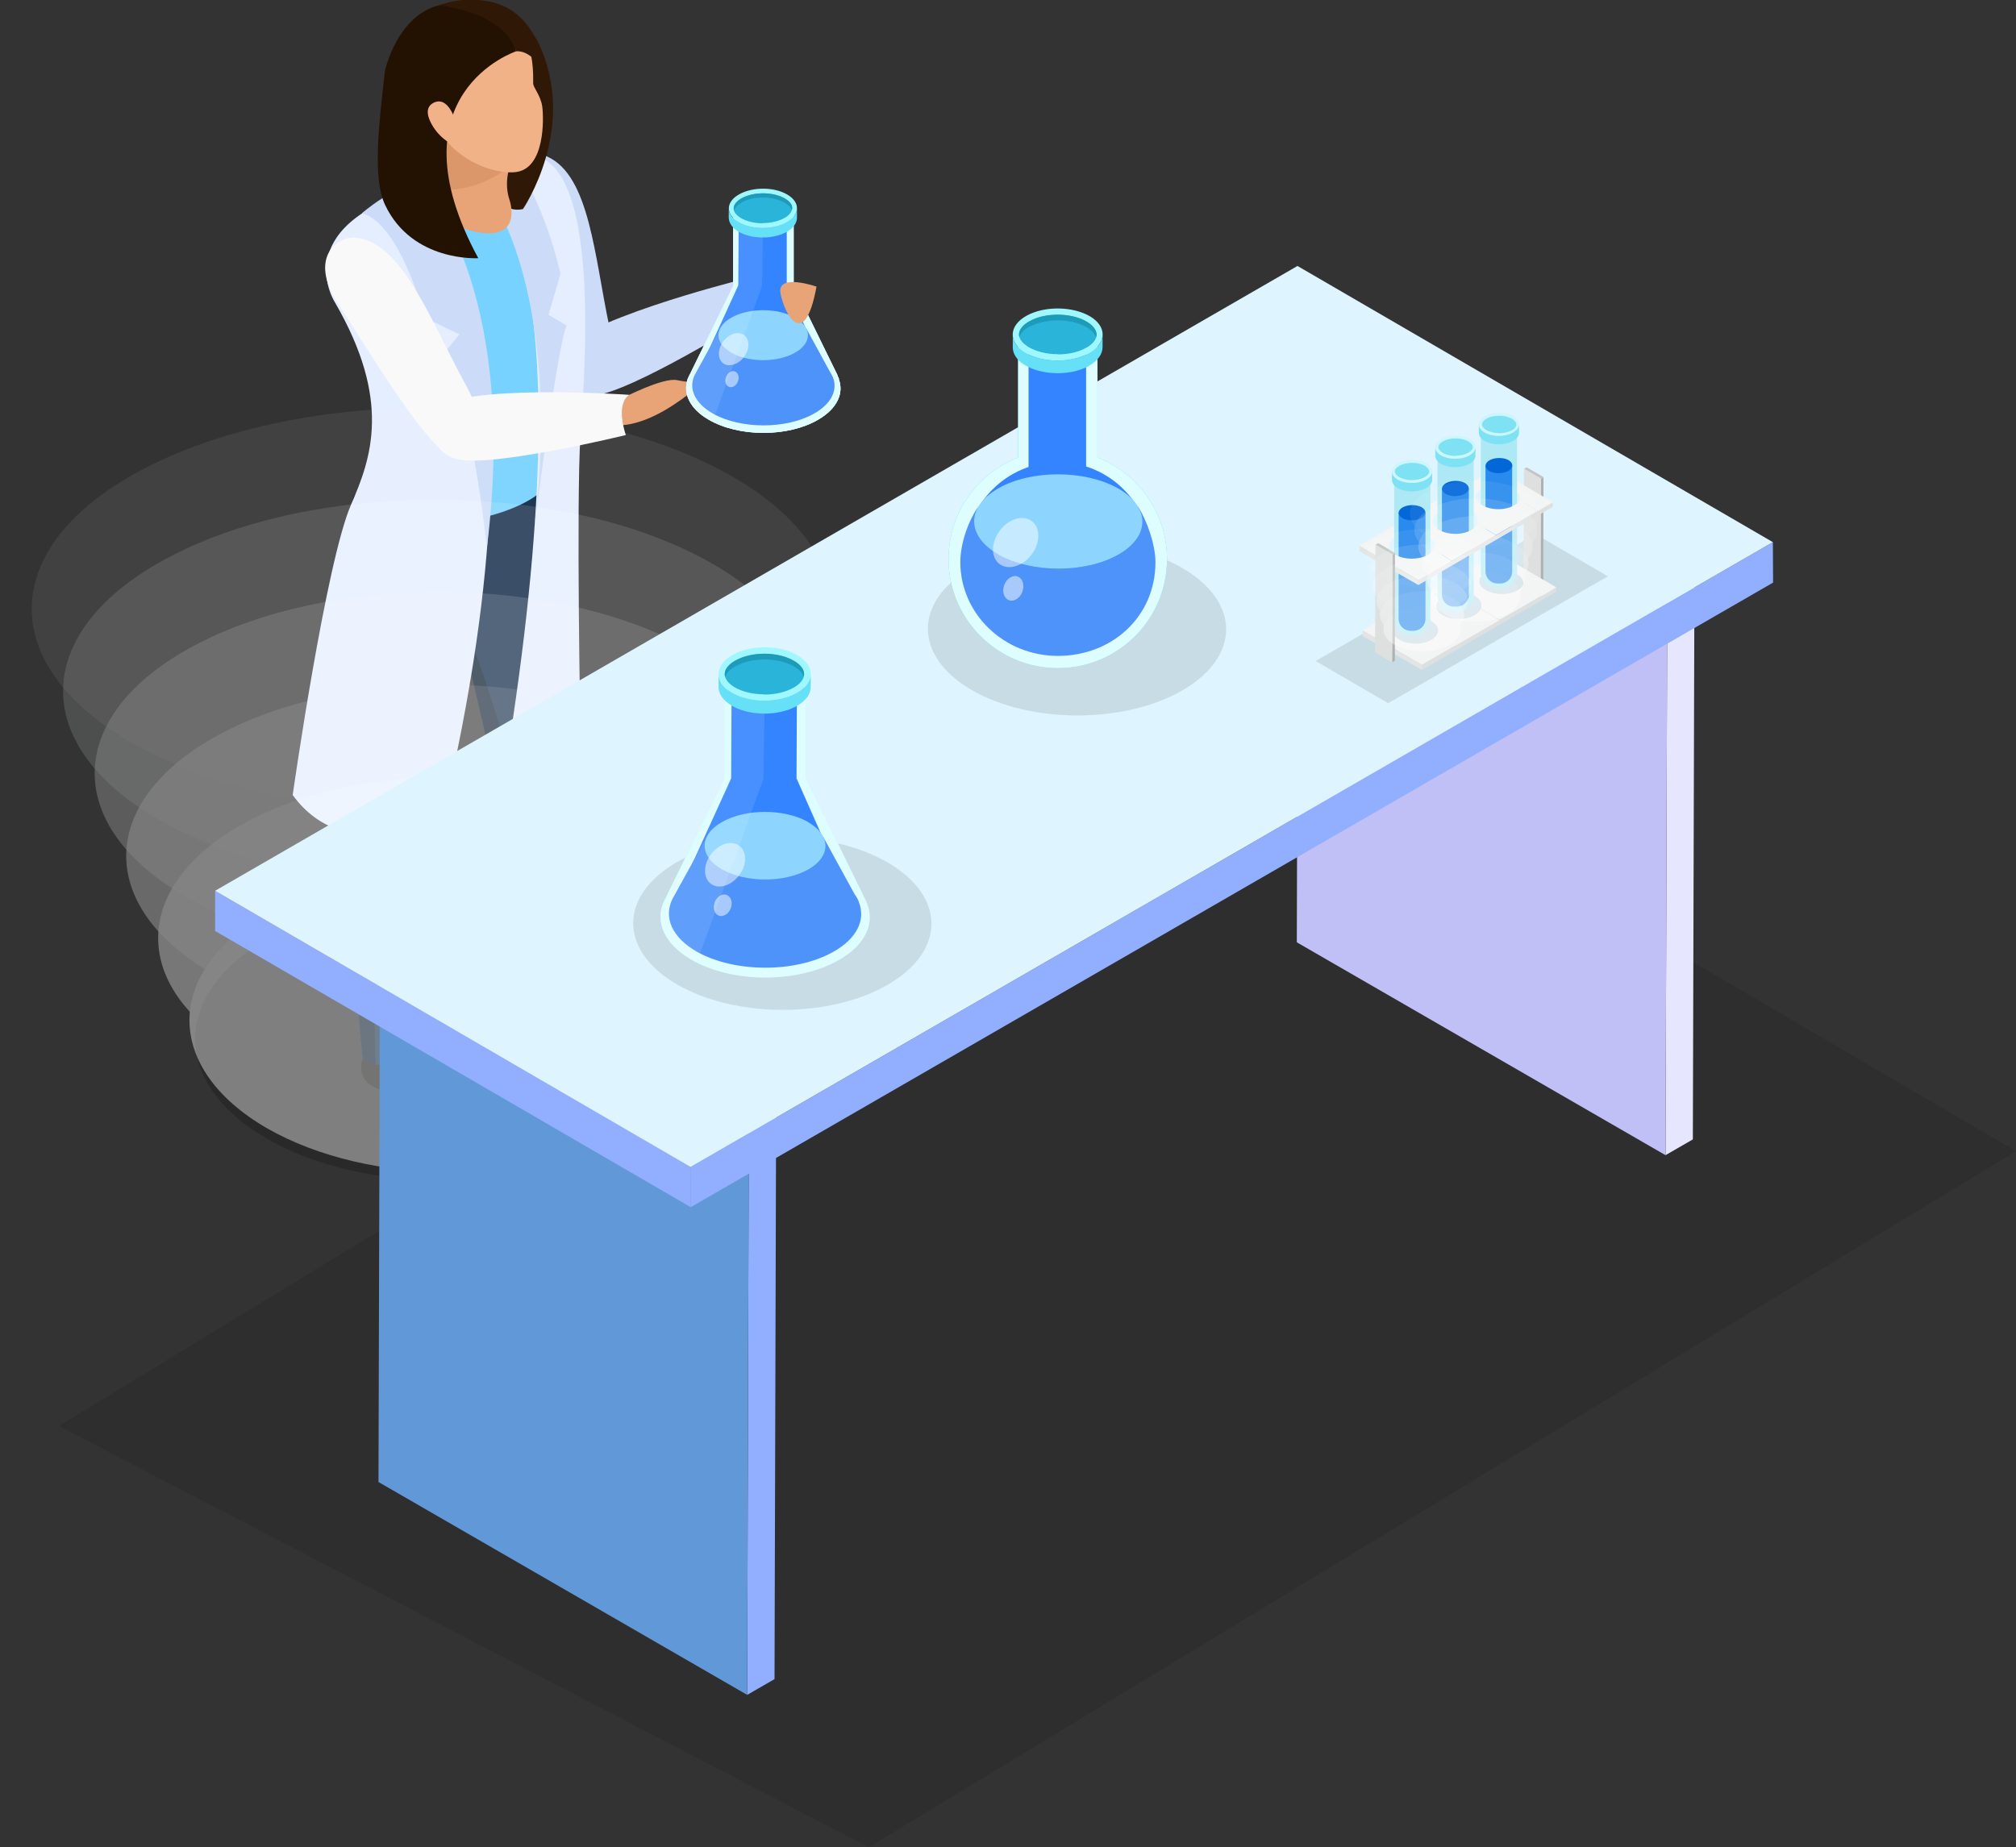 <svg xmlns="http://www.w3.org/2000/svg" id="Layer_2" data-name="Layer 2" viewBox="0 0 90.71 83.14"><rect x="0" y="0" width="90.71" height="83.14" fill="#333333" stroke="none"/><defs><style>      .cls-1 {        fill: #3484ff;      }      .cls-2 {        fill: #65e0f6;      }      .cls-3 {        fill: #defdff;      }      .cls-4 {        fill: #f1b287;      }      .cls-5 {        fill: #8bc3de;      }      .cls-6 {        fill: #171716;      }      .cls-7 {        fill: #fdfdfd;        opacity: .17;      }      .cls-8 {        fill: #e6e6ff;      }      .cls-9 {        fill: #fdfefe;        opacity: .33;      }      .cls-10 {        fill: #fcfdfd;        opacity: 0;      }      .cls-11 {        fill: #6198d8;      }      .cls-12 {        fill: #4e93f9;      }      .cls-13 {        fill: #c0c0f6;      }      .cls-14, .cls-15, .cls-16, .cls-17 {        fill: #fff;      }      .cls-18 {        fill: #298bed;      }      .cls-15, .cls-19 {        opacity: .5;      }      .cls-20 {        fill: #f3f4f4;      }      .cls-21 {        opacity: .4;      }      .cls-22 {        fill: #def4ff;      }      .cls-23 {        fill: #e5eeff;      }      .cls-24 {        fill: #9ff8ff;      }      .cls-25 {        fill: #8dd5ff;      }      .cls-26 {        fill: #e3e5e5;      }      .cls-27 {        fill: #f9f9f9;      }      .cls-28 {        fill: #1c9cba;      }      .cls-29 {        fill: #ccdcf8;      }      .cls-30 {        fill: #091b2d;      }      .cls-16 {        opacity: .83;      }      .cls-31 {        fill: #db9669;      }      .cls-32 {        isolation: isolate;      }      .cls-33 {        fill: #301806;      }      .cls-34 {        fill: #0467d8;      }      .cls-35 {        fill: #231202;      }      .cls-36 {        fill: #dee0df;      }      .cls-37 {        opacity: .2;      }      .cls-38 {        opacity: .67;      }      .cls-38, .cls-19 {        fill: #fefefe;      }      .cls-17, .cls-39 {        opacity: .1;      }      .cls-40 {        fill: #5fb9e6;      }      .cls-41 {        fill: #e8a476;      }      .cls-42 {        fill: #77d2ff;      }      .cls-43 {        fill: #afb1b1;      }      .cls-44 {        fill: #aeb6bc;      }      .cls-45 {        fill: #92afff;      }      .cls-46 {        fill: #ade9f4;      }      .cls-47 {        fill: #2bb4da;      }      .cls-48 {        fill: #cdf6fc;      }      .cls-49 {        fill: #d2e6fe;      }      .cls-50 {        fill: #7fe2f4;      }      .cls-51 {        fill: #c4c5c5;      }      .cls-52 {        fill: #4ed3f3;      }      .cls-53 {        fill: #102946;      }    </style></defs><g id="Layer_1-2" data-name="Layer 1"><g><polygon class="cls-39" points="2.65 64.18 39.09 83.14 90.71 51.81 56.14 31.57 2.65 64.18"></polygon><g class="cls-37"><path d="M27.4,42.3c4.28,2.47,4.3,6.48.05,8.95-4.25,2.47-11.16,2.47-15.44,0-4.28-2.47-4.3-6.47-.05-8.94,4.24-2.47,11.16-2.47,15.43,0Z"></path></g><path class="cls-6" d="M23.2,47.38s-.45,1.06,1.07,1.31c1.5.25,2.21,1.16,2.77,1.14.5-.01,1.06-.41.39-1.03-.67-.62-2.77-1.74-2.77-1.74l-1.45.32Z"></path><path class="cls-6" d="M16.32,47.65s-.51,1.2,1.21,1.49c1.71.28,2.51,1.31,3.14,1.29.57-.02,1.2-.46.44-1.17-.76-.7-3.14-1.97-3.14-1.97l-1.64.37Z"></path><path class="cls-53" d="M25.1,20.52s1.27,9.43.64,13.65c-.62,4.22-.64,13.21-.64,13.21,0,0-1.1.62-1.9,0,0,0-1.71-6.67-.98-9.42.69-2.57-1.16-6.79-1.47-10.53-.18-2.22-.71-4.02-.71-4.02,0,0,4.01.04,5.05-2.89Z"></path><path class="cls-53" d="M21.2,23.3s-.08,7.28-1.1,11.41c-1.02,4.14-1.88,12.94-1.88,12.94,0,0-1.17.66-1.9-.03,0,0-.77-7.22-.08-9.47.77-2.54.36-6.96-.46-10.62-.58-2.6.15-5.24.15-5.24,0,0,2.4,1.69,5.27,1Z"></path><path class="cls-30" d="M22.22,37.96c.67-2.49-1.05-6.54-1.43-10.2.96,2.49,2.51,6.84,2.35,8.76-.17,2.11.5,8.3.83,11.13-.26-.01-.52-.08-.77-.27,0,0-1.71-6.67-.98-9.42Z"></path><path class="cls-30" d="M16.23,38.16c.77-2.54.36-6.96-.46-10.62-.58-2.6.15-5.24.15-5.24,0,0-.1.37,1.37.68.01,3,1.09,8.89.74,10.76-.42,2.27-1.4,9.54-1.12,14.18-.21-.04-.41-.12-.59-.29,0,0-.77-7.22-.08-9.47Z"></path><path class="cls-29" d="M25.05,16.04s.12,1.89,1.72,1.75c1.6-.14,6.85-3.39,6.85-3.39,0,0-.9-1.16-.42-1.77,0,0-7.48,1.88-8.15,3.41Z"></path><path class="cls-29" d="M24.63,7.05c-.77-.35-2.38.18-1.66,2.62.72,2.44,2.06,7.69,3,8.02.76.27,2.12.16,1.45-2.98-.67-3.13-.88-6.8-2.79-7.66Z"></path><path class="cls-42" d="M15.92,10.54s1.7-2.75,8.15-3.48c0,0,1.04-.4.84,2.92-.03.48.45,1.32.77,1.76.32.45,1.17,2.14-.84,4.07,0,0-.84,2.94,0,4.88.76,1.74-3.52,3.29-7.1,2.83-.44-.06-1.42-.38-.99-1.91.43-1.53,1.43-4.21.79-7.08-.64-2.87-2.15-2.58-1.62-4.01Z"></path><path class="cls-40" d="M15.92,10.54c-.52,1.43.98,1.14,1.62,4.01.64,2.87-.36,5.54-.79,7.08-.43,1.53.54,1.85.99,1.91.59.07,1.2.09,1.8.07-1.18-2.8.58-7.77.75-10.53.17-2.93-2.45-4.15-2.45-4.15-1.43.84-1.92,1.62-1.92,1.62Z"></path><g><path class="cls-23" d="M22,8.68s4.63,2.88.55,27c0,0,2.41-.68,3.57-2.59,0,0-.2-10.45,0-13.53.21-3.07,1.07-14.13-3.22-12.39,0,0-2.35.74-.9,1.51Z"></path><path class="cls-23" d="M18.82,8.52s6.56,5.11,1.07,28.38c0,0-4.36,2.16-6.72-1.12,0,0,1.49-10.47,2.63-13.08.91-2.08,1.83-4.68-.73-9.09,0,0-2.18-3.37,3.75-5.11Z"></path><path class="cls-29" d="M22.14,8.96s3.15,4.35,1.91,14.73c0,0,1.04-8.22,1.45-9.04l-.82-.48.54-1.84s-.73-3.44-2.33-5.34l-.75,1.97Z"></path><path class="cls-29" d="M18.94,8.26s4.44,4.44,2.97,16.38c0,0-.81-7.47-2.03-8.63l.79-.96-1.55-.75s-1.13-4.28-2.84-4.7c0,0,1.5-1.31,2.65-1.34Z"></path></g><g><path class="cls-33" d="M23.07,1.86s-.52,3.31-.81,6.47c-.04.46.42,1.27,1.27,1.08,0,0,2.51-3.68.7-7.47-.58-1.2-2.73-2.93-5.28-1.26l4.12,1.17Z"></path><g><path class="cls-41" d="M23.63,6.24s-1.19,1.31-.7,2.77c.13.4.44,2.04-2,1.3,0,0-2.53-1.38-1.73-2.13.53-.5,1.05-1.23.39-3.91l4.05,1.97Z"></path><path class="cls-31" d="M19.19,8.18c-.09.08-.13.16-.14.25,2.35.55,4.02-1.06,4.02-1.06l-2.97-2.81h0s-.16.09-.4.27c.46,2.23-.02,2.89-.51,3.35Z"></path></g><path class="cls-4" d="M23.37,1.52s.66.25.62,2.22c0,.22.33.52.41,1.06.07.55.12,2.75-1.16,2.94-.92.14-3.19-.51-3.88-2.75-.69-2.24,1.29-5.03,4.01-3.47Z"></path><path class="cls-35" d="M23.22,2.31s-5.71,1.9-1.7,9.31c0,0-2.96.19-4.19-2.39-.59-1.24-.27-3.7-.01-6.04,0,0,.77-3.59,3.78-2.96,0,0,1.98.83,2.12,2.07Z"></path><path class="cls-33" d="M23.22,2.31s1-.16,1.42,1.67c0,0,0-5.14-4.92-3.74,0,0,2.9.23,3.5,2.06Z"></path><path class="cls-4" d="M20.48,5.41s-.31-1.1-.96-.79c-.2.1-.42.32-.14.89.28.57.89,1.1,1.39,1.05l-.29-1.16Z"></path></g><path class="cls-27" d="M16.06,10.7c-.84-.12-2.23.86-.84,2.98,1.39,2.13,4.16,6.78,5.16,6.84.8.04,2.08-.46.54-3.27-1.54-2.81-2.79-6.27-4.86-6.55Z"></path><path class="cls-41" d="M28.01,17.92s1.83-.95,2.46-.81c.64.14,1.29.04.46.67-.83.63-1.9,1.28-2.95,1.36-1.05.07-.76-1.33-.76-1.33l.78.11Z"></path><path class="cls-27" d="M19.51,18.47s-.47,1.83,1.09,2.2c1.57.37,7.56-1.09,7.56-1.09,0,0-.5-1.38.16-1.81,0,0-7.69-.54-8.81.7Z"></path><g class="cls-21"><path class="cls-10" d="M5.68,30.48c7.54,3.73,19.73,3.73,27.22,0,7.5-3.73,7.46-9.77-.09-13.5-7.54-3.73-19.73-3.73-27.22,0-7.5,3.73-7.45,9.78.09,13.5"></path><path class="cls-7" d="M6.74,33.86c7.05,3.55,18.45,3.55,25.46,0,7.01-3.55,6.97-9.31-.08-12.86-7.05-3.55-18.45-3.55-25.46,0-7.01,3.55-6.97,9.31.08,12.86"></path><path class="cls-9" d="M7.79,37.24c6.57,3.37,17.18,3.37,23.7,0,6.53-3.37,6.49-8.84-.08-12.22-6.56-3.38-17.18-3.38-23.7,0-6.53,3.38-6.49,8.85.08,12.22"></path><path class="cls-19" d="M8.84,40.62c6.08,3.2,15.9,3.2,21.94,0,6.04-3.2,6.01-8.38-.07-11.58-6.08-3.2-15.9-3.2-21.94,0-6.04,3.2-6.01,8.38.07,11.58"></path><path class="cls-38" d="M9.89,44.01c5.59,3.02,14.62,3.02,20.18,0,5.55-3.02,5.53-7.91-.07-10.93-5.59-3.02-14.63-3.02-20.17,0-5.56,3.02-5.53,7.91.06,10.93"></path><path class="cls-16" d="M10.95,47.39c5.1,2.84,13.35,2.84,18.42,0,5.07-2.84,5.04-7.45-.06-10.29-5.1-2.84-13.35-2.84-18.41,0-5.07,2.84-5.04,7.45.06,10.29"></path><path class="cls-14" d="M12,50.77c4.61,2.66,12.07,2.66,16.65,0,4.58-2.66,4.56-6.98-.05-9.65-4.61-2.66-12.07-2.66-16.65,0-4.59,2.66-4.56,6.98.05,9.65"></path></g><g><g class="cls-32"><polygon class="cls-8" points="74.94 51.99 76.17 51.28 76.25 22.73 75.03 23.45 74.94 51.99"></polygon><polygon class="cls-44" points="75.03 23.45 76.25 22.73 59.66 13.15 58.43 13.86 75.03 23.45"></polygon><polygon class="cls-13" points="58.43 13.86 58.35 42.41 74.94 51.99 75.03 23.45 58.43 13.86"></polygon></g><g class="cls-32"><polygon class="cls-45" points="33.62 76.28 34.85 75.57 34.93 47.02 33.7 47.74 33.62 76.28"></polygon><polygon class="cls-44" points="33.7 47.74 34.93 47.02 18.34 37.44 17.11 38.16 33.7 47.74"></polygon><polygon class="cls-11" points="17.11 38.16 17.03 66.7 33.62 76.28 33.7 47.74 17.11 38.16"></polygon></g><g class="cls-32"><polygon class="cls-45" points="9.68 40.09 9.68 41.9 31.08 54.33 31.07 52.52 9.68 40.09"></polygon><polygon class="cls-45" points="31.07 52.52 31.08 54.33 79.78 26.22 79.77 24.4 31.07 52.52"></polygon><polygon class="cls-22" points="9.68 40.09 31.07 52.52 79.77 24.4 58.38 11.97 9.68 40.09"></polygon></g></g><g class="cls-39"><path d="M53.19,25.56c2.63,1.52,2.64,3.98.03,5.5-2.61,1.52-6.86,1.52-9.49,0-2.63-1.52-2.64-3.98-.03-5.5,2.61-1.52,6.86-1.52,9.49,0Z"></path></g><g class="cls-39"><path d="M39.93,38.81c2.63,1.52,2.64,3.98.03,5.5-2.61,1.52-6.86,1.52-9.49,0-2.63-1.52-2.64-3.98-.03-5.5,2.61-1.52,6.86-1.52,9.49,0Z"></path></g><g><path class="cls-39" d="M69.08,24.04l-1.58.91-2.38,1.37-2.19,1.27-1.15.67-1.35.78-1.23.71,3.26,1.9,1.84-1.06.75-.44,1.68-.97,2.28-1.32,2.5-1.44.84-.48-3.26-1.9Z"></path><g class="cls-32"><polygon class="cls-43" points="69.33 21.54 69.45 21.47 69.44 26.33 69.32 26.4 69.33 21.54"></polygon><polygon class="cls-51" points="68.57 21.1 68.69 21.03 69.45 21.47 69.33 21.54 68.57 21.1"></polygon><polygon class="cls-36" points="69.33 21.54 69.32 26.4 68.55 25.96 68.57 21.1 69.33 21.54"></polygon></g><path class="cls-20" d="M66.83,25.84c.41-.23,1.05-.22,1.44.01.22.13.31.31.27.48l.87.54.61-.44-2.59-1.51-1.3.75.52.3s.1-.09.17-.13Z"></path><path class="cls-20" d="M68.54,26.33c-.05.08-.13.17-.26.24-.41.23-1.05.22-1.44-.02-.31-.19-.36-.47-.15-.69l-.52-.3-1.8,1.04.48.28s.06-.04.09-.06c.41-.23,1.05-.22,1.44.01.25.15.33.37.25.56l.85.51,1.87-1.08-.81-.5Z"></path><path class="cls-20" d="M62.99,27.95c.41-.22,1.05-.22,1.44.02.27.16.34.39.23.59l.83.51.62-.36,1.37-.79-.85-.51c-.05.1-.14.2-.28.28-.41.23-1.05.22-1.44-.01-.36-.22-.37-.54-.06-.77l-.48-.28-.95.54-1.11.64.5.29s.1-.09.17-.13Z"></path><path class="cls-20" d="M64.66,28.55c-.05.09-.13.18-.26.25-.4.23-1.05.22-1.44-.01-.32-.19-.36-.48-.14-.71l-.5-.29-1.01.58,2.67,1.55,1.51-.87-.83-.51Z"></path><polygon class="cls-36" points="63.98 29.93 63.98 30.15 70.01 26.64 70.03 26.44 63.98 29.93"></polygon><polygon class="cls-26" points="63.98 29.93 61.31 28.37 61.31 28.63 63.98 30.15 63.98 29.93"></polygon><path class="cls-20" d="M66.67,22.01c.41-.23,1.05-.22,1.44.01.22.13.31.31.27.48l.87.54.62-.44-2.6-1.51-1.3.75.52.3s.1-.09.17-.13Z"></path><path class="cls-46" d="M67.36,26.49h.18c.4,0,.72-.33.72-.72v-6.47h-1.63v6.47c0,.4.32.72.73.72Z"></path><path class="cls-18" d="M67.38,26.26h.13c.3,0,.53-.24.53-.54v-4.78h-1.2v4.78c0,.3.24.54.54.54Z"></path><path class="cls-34" d="M67.88,20.71c.23.14.22.36-.02.49-.24.13-.62.13-.85,0-.23-.14-.22-.36.02-.49.24-.13.62-.13.85,0Z"></path><path class="cls-20" d="M68.38,22.51c-.05.09-.13.17-.26.24-.41.23-1.05.22-1.44-.02-.32-.19-.36-.47-.16-.69l-.52-.3-1.8,1.04.48.28s.06-.04.09-.06c.4-.23,1.05-.22,1.44.01.25.15.33.37.25.56l.85.51,1.87-1.08-.81-.5Z"></path><g><path class="cls-46" d="M65.4,27.52h.18c.4,0,.73-.32.73-.72v-6.47h-1.63v6.47c0,.4.32.72.72.72Z"></path><path class="cls-18" d="M65.42,27.3h.13c.3,0,.54-.24.54-.53v-4.78h-1.21v4.78c0,.3.24.53.53.53Z"></path><path class="cls-50" d="M64.58,20.51v-.38c0,.13.13.22.3.33.34.21.82.22,1.18.01.19-.1.33-.21.33-.35v.38c0,.14-.09.28-.28.38-.36.2-.93.2-1.28-.01-.17-.1-.25-.23-.25-.36Z"></path><g><path class="cls-48" d="M66.14,19.76c.35.21.33.54-.03.74-.36.2-.93.2-1.28-.01-.35-.21-.33-.54.03-.74.36-.2.93-.19,1.28.01Z"></path><path class="cls-50" d="M65.49,20.52c-.22,0-.43-.05-.58-.14-.12-.08-.19-.17-.19-.26,0-.09.08-.19.21-.26.15-.08.35-.13.57-.13s.43.05.58.14c.12.07.19.17.19.25,0,.09-.08.19-.21.26-.15.08-.35.13-.57.13Z"></path></g><path class="cls-34" d="M65.92,21.74c.23.14.22.36-.02.49-.24.13-.62.13-.85,0-.23-.14-.22-.36.02-.49.24-.13.62-.13.85,0Z"></path></g><path class="cls-20" d="M62.83,24.13c.41-.22,1.05-.22,1.44.01.27.16.34.39.23.59l.83.51.62-.36,1.37-.79-.85-.51c-.05.1-.14.2-.28.28-.41.23-1.05.22-1.44-.01-.36-.21-.37-.54-.06-.77l-.48-.28-.95.55-1.11.64.49.28s.1-.09.17-.13Z"></path><path class="cls-46" d="M63.45,28.61h.18c.4,0,.73-.33.73-.73v-6.47h-1.63v6.47c0,.4.32.73.73.73Z"></path><path class="cls-18" d="M63.47,28.39h.13c.3,0,.54-.24.54-.54v-4.78h-1.21v4.78c0,.3.24.54.54.54Z"></path><path class="cls-34" d="M63.97,22.83c.23.14.22.36-.02.49-.24.13-.62.13-.85,0-.23-.14-.22-.36.02-.49.24-.13.62-.13.85,0Z"></path><path class="cls-20" d="M64.5,24.73c-.05.09-.13.17-.26.25-.41.22-1.05.22-1.44-.01-.32-.19-.37-.49-.14-.71l-.49-.28-1.01.58,2.67,1.56,1.51-.87-.83-.51Z"></path><polygon class="cls-36" points="63.82 26.11 63.82 26.33 69.87 22.81 69.87 22.61 63.82 26.11"></polygon><polygon class="cls-26" points="63.82 26.11 61.16 24.55 61.16 24.81 63.82 26.33 63.82 26.11"></polygon><g class="cls-32"><polygon class="cls-43" points="62.65 24.96 62.77 24.89 62.76 29.74 62.64 29.81 62.65 24.96"></polygon><polygon class="cls-51" points="61.89 24.52 62.01 24.44 62.77 24.89 62.65 24.96 61.89 24.52"></polygon><polygon class="cls-36" points="62.65 24.96 62.64 29.81 61.87 29.37 61.89 24.52 62.65 24.96"></polygon></g><path class="cls-50" d="M66.54,19.48v-.38c0,.13.13.22.3.32.35.21.82.22,1.18.02.19-.11.33-.21.33-.35v.38c0,.14-.09.28-.28.38-.36.2-.93.2-1.28-.01-.17-.1-.25-.23-.25-.36Z"></path><g><path class="cls-48" d="M68.1,18.73c.35.21.33.54-.03.74-.36.2-.93.2-1.28-.01-.35-.21-.33-.54.03-.74.36-.2.93-.2,1.28.01Z"></path><path class="cls-50" d="M67.45,19.49c-.22,0-.44-.05-.58-.14-.12-.07-.19-.16-.19-.25,0-.09.08-.19.21-.26.15-.09.35-.13.57-.13s.43.05.58.14c.12.08.19.17.19.26,0,.09-.08.19-.21.26-.15.08-.35.13-.57.13Z"></path></g><path class="cls-50" d="M62.63,21.6v-.38c0,.13.14.22.3.33.35.21.82.22,1.18.01.19-.1.33-.21.33-.35v.38c0,.14-.09.28-.28.38-.36.2-.93.2-1.28-.01-.17-.1-.25-.23-.25-.36Z"></path><g><path class="cls-48" d="M64.19,20.85c.35.21.33.54-.03.74-.36.2-.93.19-1.28-.01-.35-.21-.33-.54.03-.74.36-.2.93-.2,1.28.01Z"></path><path class="cls-50" d="M63.53,21.61c-.22,0-.43-.05-.58-.14-.12-.07-.19-.17-.19-.25,0-.09.08-.19.21-.26.15-.08.35-.13.57-.13s.43.05.58.14c.12.07.19.17.19.25,0,.09-.08.19-.21.26-.15.08-.35.13-.57.13Z"></path></g><g class="cls-21"><path class="cls-10" d="M62.07,25.42c1.06.53,2.78.53,3.84,0,1.06-.53,1.05-1.38-.01-1.91-1.06-.53-2.78-.53-3.84,0-1.06.53-1.05,1.38.01,1.91"></path><path class="cls-7" d="M62.18,26.02c1,.5,2.62.5,3.61,0,.99-.5.99-1.32-.01-1.83-1-.5-2.62-.5-3.61,0-.99.5-.99,1.32.01,1.83"></path><path class="cls-9" d="M62.3,26.62c.94.48,2.45.48,3.38,0,.93-.48.93-1.26-.01-1.75-.94-.48-2.45-.48-3.38,0-.93.48-.93,1.26.01,1.75"></path><path class="cls-19" d="M62.41,27.22c.87.46,2.28.46,3.15,0,.87-.46.86-1.2-.01-1.66-.87-.46-2.28-.46-3.15,0-.87.46-.86,1.21.01,1.66"></path><path class="cls-38" d="M62.53,27.82c.81.44,2.11.44,2.92,0,.8-.44.8-1.15,0-1.58-.81-.44-2.11-.44-2.92,0-.8.44-.8,1.15,0,1.58"></path><path class="cls-16" d="M62.64,28.42c.74.41,1.95.41,2.69,0,.74-.42.74-1.09,0-1.5-.74-.41-1.95-.41-2.69,0-.74.42-.74,1.09,0,1.5"></path><path class="cls-14" d="M62.76,29.02c.68.39,1.78.39,2.45,0,.68-.39.67-1.03,0-1.42-.68-.39-1.78-.39-2.46,0-.67.39-.67,1.03,0,1.42"></path></g><g class="cls-21"><path class="cls-10" d="M64.18,23.48c1.23.61,3.22.61,4.45,0,1.22-.61,1.22-1.6-.01-2.2-1.23-.61-3.22-.61-4.45,0-1.22.61-1.22,1.59.01,2.2"></path><path class="cls-7" d="M64.31,24.18c1.16.58,3.03.58,4.18,0,1.15-.58,1.14-1.53-.01-2.11-1.16-.58-3.03-.58-4.18,0-1.15.58-1.14,1.53.01,2.11"></path><path class="cls-9" d="M64.45,24.87c1.08.56,2.83.56,3.91,0,1.08-.56,1.07-1.46-.01-2.02-1.08-.56-2.83-.56-3.91,0-1.08.56-1.07,1.46.01,2.02"></path><path class="cls-19" d="M64.58,25.56c1.01.53,2.64.53,3.64,0,1-.53,1-1.39-.01-1.93-1.01-.53-2.64-.53-3.64,0-1,.53-1,1.39.01,1.93"></path><path class="cls-38" d="M64.71,26.25c.93.51,2.45.51,3.37,0,.93-.51.93-1.33-.01-1.83-.94-.51-2.45-.51-3.37,0-.93.51-.92,1.33.01,1.83"></path><path class="cls-16" d="M64.85,26.95c.86.48,2.25.48,3.11,0,.86-.48.85-1.26,0-1.74-.86-.48-2.25-.48-3.11,0-.86.48-.85,1.26,0,1.74"></path><path class="cls-14" d="M64.98,27.64c.79.45,2.06.45,2.84,0,.78-.45.78-1.19,0-1.65-.79-.45-2.06-.45-2.84,0-.78.46-.78,1.19,0,1.65"></path></g></g><g><path class="cls-52" d="M49.38,20.59v-5.67h-3.57v5.67c-1.83.71-3.13,2.49-3.13,4.57,0,2.71,2.2,4.91,4.92,4.91s4.91-2.2,4.91-4.91c0-2.08-1.3-3.86-3.13-4.57Z"></path><path class="cls-3" d="M49.38,20.59v-5.67h-3.57v5.67c-1.83.71-3.13,2.49-3.13,4.57,0,2.71,2.2,4.91,4.92,4.91s4.91-2.2,4.91-4.91c0-2.08-1.3-3.86-3.13-4.57Z"></path><path class="cls-1" d="M51.82,25.09c0,2.37-1.88,4.29-4.21,4.29s-4.21-1.92-4.21-4.29,1.88-4.29,4.21-4.29,4.21,1.92,4.21,4.29Z"></path><rect class="cls-1" x="46.28" y="15.59" width="2.59" height="6.7"></rect><path class="cls-12" d="M51.19,22.77c.21.66.02,1.69-.89,2.2-1.48.83-3.88.83-5.36,0-.95-.53-1.2-1.48-.93-2.16-.45.66-.8,1.65-.8,2.49,0,2.33,1.97,4.22,4.39,4.22s4.39-1.75,4.39-4.22c0-.8-.39-1.89-.8-2.53Z"></path><path class="cls-25" d="M44.94,24.97c1.49.83,3.89.83,5.36,0,.91-.51,1.25-1.21,1.04-1.87-.13-.41-.48-.81-1.05-1.13,0,0,0,0,0,0-1.49-.83-3.89-.83-5.36,0-.03.02-.05.03-.08.05-.48.29-.79.63-.93.99-.27.68.08,1.43,1.03,1.96Z"></path><g><g><path class="cls-24" d="M49.05,14.24c.77.46.75,1.21-.06,1.66-.8.45-2.08.44-2.86-.03-.77-.46-.75-1.21.06-1.66.81-.45,2.08-.43,2.86.03Z"></path><path class="cls-47" d="M47.59,15.94c-.5,0-.97-.12-1.31-.32-.28-.17-.43-.37-.43-.57,0-.21.18-.43.48-.59.34-.19.79-.29,1.27-.29s.97.12,1.31.32c.28.17.43.37.43.58,0,.21-.18.43-.48.59-.34.19-.79.29-1.27.29Z"></path><path class="cls-28" d="M46.33,14.71c.34-.19.79-.29,1.27-.29s.97.11,1.31.32c.22.13.36.29.41.44.01-.04.02-.08.02-.12,0-.2-.15-.41-.43-.58-.33-.2-.81-.32-1.31-.32s-.93.1-1.27.29c-.3.16-.47.38-.48.59,0,.04,0,.09.02.13.05-.17.21-.34.46-.48Z"></path></g><path class="cls-2" d="M45.57,15.63v-.57c0,.29.18.58.56.81.77.46,2.05.48,2.86.03.42-.23.62-.54.62-.85v.57c0,.31-.21.62-.62.85-.8.45-2.08.43-2.86-.03-.38-.22-.56-.52-.56-.81Z"></path></g><g><path class="cls-15" d="M46.42,24.95c-.4.54-1.04.73-1.44.44-.4-.29-.4-.97,0-1.5.39-.54,1.04-.73,1.44-.44.4.29.4.97,0,1.5Z"></path><path class="cls-15" d="M46,26.64c-.11.29-.39.46-.61.37-.22-.09-.32-.4-.2-.69.11-.29.39-.46.61-.37.22.09.31.39.2.68Z"></path></g></g><g><path class="cls-49" d="M39.03,40.72h.01l-.1-.21s0-.02-.01-.03l-2.66-5.44h0v-4.51h-3.68v4.51l-2.63,5.36c-.04.07-.07.14-.1.21l-.03.06h0c-.33.88.09,1.83,1.28,2.52,1.84,1.07,4.82,1.07,6.66,0,1.16-.67,1.58-1.61,1.26-2.48Z"></path><path class="cls-49" d="M39.03,40.72h.01l-.1-.21s0-.02-.01-.03l-2.66-5.44h0v-4.51h-3.68v4.51l-2.63,5.36c-.04.07-.07.14-.1.21l-.03.06h0c-.33.88.09,1.83,1.28,2.52,1.84,1.07,4.82,1.07,6.66,0,1.16-.67,1.58-1.61,1.26-2.48Z"></path><path class="cls-3" d="M39.03,40.72h.01l-.1-.21s0-.02-.01-.03l-2.66-5.44h0v-4.51h-3.68v4.51l-2.63,5.36c-.04.07-.07.14-.1.21l-.03.06h0c-.33.88.09,1.83,1.28,2.52,1.84,1.07,4.82,1.07,6.66,0,1.16-.67,1.58-1.61,1.26-2.48Z"></path><path class="cls-1" d="M38.2,40.34h0l-.07-.14s-.02-.04-.03-.06l-2.26-5.11h0l.02-4.64-2.94.04-.02,4.6-2.28,5c-.05.09-.09.17-.13.27h0s0,0,0,0c-.28.75.08,1.56,1.07,2.15,1.54.91,4.04.91,5.57,0,.97-.57,1.32-1.37,1.06-2.12Z"></path><path class="cls-5" d="M35.72,29.88c.72.41.73,1.09,0,1.5-.72.42-1.88.42-2.6,0-.72-.41-.72-1.09,0-1.51.72-.41,1.88-.41,2.6,0Z"></path><path class="cls-12" d="M38.64,40.58h0,0c-.04-.11-.1-.22-.18-.32l-1.41-2.58h-5.26l-1.49,2.7s-.03.05-.04.07h0c-.41.83-.04,1.74,1.11,2.39,1.7.95,4.44.95,6.12,0,1.09-.61,1.47-1.46,1.15-2.25Z"></path><path class="cls-25" d="M36.34,36.99c1.06.59,1.07,1.56.01,2.15-1.06.59-2.78.59-3.84,0-1.07-.59-1.07-1.56-.01-2.15,1.06-.6,2.78-.6,3.85,0Z"></path><path class="cls-17" d="M31.11,43.2c.08.04.16.08.24.12l3-8.26.07-4.53h-1.54l.03,4.5-3.19,6.16c-.03.72.43,1.45,1.38,2Z"></path><g><g><path class="cls-24" d="M35.9,29.5c.79.48.77,1.24-.06,1.7-.83.46-2.14.45-2.93-.03-.79-.48-.76-1.24.06-1.7.83-.46,2.14-.45,2.93.03Z"></path><path class="cls-47" d="M34.39,31.25c-.51,0-1-.12-1.34-.32-.28-.17-.44-.38-.44-.59,0-.21.18-.44.49-.61.35-.19.81-.3,1.3-.3s1,.12,1.34.33c.29.17.44.38.44.59,0,.22-.18.44-.49.61-.35.19-.81.3-1.3.3Z"></path><path class="cls-28" d="M33.11,29.98c.35-.19.81-.3,1.3-.3s1,.12,1.34.33c.22.13.37.29.41.45.01-.04.02-.08.02-.12,0-.21-.15-.42-.44-.59-.34-.21-.83-.33-1.34-.33s-.95.11-1.3.3c-.31.17-.49.39-.49.61,0,.05,0,.09.02.14.05-.18.22-.35.47-.49Z"></path></g><path class="cls-2" d="M32.33,30.93v-.59c0,.3.19.6.58.83.79.48,2.1.49,2.93.03.43-.24.64-.55.64-.87v.58c0,.32-.21.63-.64.87-.83.46-2.14.45-2.93-.03-.38-.23-.58-.53-.58-.83Z"></path></g><g><path class="cls-15" d="M33.26,39.39c-.35.47-.92.65-1.27.39-.35-.26-.36-.86,0-1.33.35-.47.92-.65,1.27-.39.35.26.36.86,0,1.33Z"></path><path class="cls-15" d="M32.88,40.88c-.1.26-.34.4-.54.33-.2-.08-.28-.35-.18-.61.1-.26.34-.4.54-.32.2.08.28.35.18.61Z"></path></g></g><g><path class="cls-49" d="M37.75,17.05h0l-.07-.15s0-.01,0-.02l-1.97-4.02h0v-3.33h-2.72v3.33l-1.94,3.97c-.03.05-.05.1-.08.16l-.02.04h0c-.24.65.07,1.36.94,1.86,1.36.79,3.57.79,4.92,0,.86-.5,1.17-1.19.93-1.83Z"></path><path class="cls-49" d="M37.75,17.05h0l-.07-.15s0-.01,0-.02l-1.97-4.02h0v-3.33h-2.72v3.33l-1.94,3.97c-.03.05-.05.1-.08.16l-.02.04h0c-.24.65.07,1.36.94,1.86,1.36.79,3.57.79,4.92,0,.86-.5,1.17-1.19.93-1.83Z"></path><path class="cls-3" d="M37.75,17.05h0l-.07-.15s0-.01,0-.02l-1.97-4.02h0v-3.33h-2.72v3.33l-1.94,3.97c-.03.05-.05.1-.08.16l-.02.04h0c-.24.65.07,1.36.94,1.86,1.36.79,3.57.79,4.92,0,.86-.5,1.17-1.19.93-1.83Z"></path><path class="cls-1" d="M37.14,16.77h0l-.05-.11s-.01-.03-.02-.04l-1.67-3.78h0v-3.43s-2.16.03-2.16.03l-.02,3.4-1.69,3.7c-.04.06-.07.13-.09.2h0s0,0,0,0c-.2.55.06,1.16.79,1.59,1.14.67,2.99.67,4.12,0,.72-.42.98-1.02.78-1.56Z"></path><path class="cls-5" d="M35.3,9.03c.53.31.54.81,0,1.11-.53.31-1.39.31-1.92,0-.53-.31-.54-.8,0-1.11.53-.31,1.39-.31,1.92,0Z"></path><path class="cls-12" d="M37.46,16.95h0c-.03-.08-.08-.16-.13-.24l-1.04-1.91h-3.89l-1.1,2s-.02.04-.03.05h0c-.31.61-.03,1.29.82,1.77,1.25.7,3.28.7,4.53,0,.8-.45,1.09-1.08.85-1.66Z"></path><path class="cls-25" d="M35.76,14.29c.79.44.79,1.15,0,1.59-.78.44-2.06.44-2.84,0-.79-.44-.79-1.15,0-1.59.78-.44,2.05-.44,2.84,0Z"></path><path class="cls-17" d="M31.89,18.88c.06.03.12.06.18.09l2.22-6.1.05-3.35h-1.14l.02,3.32-2.36,4.56c-.02.54.32,1.07,1.02,1.48Z"></path><g><g><path class="cls-24" d="M35.43,8.76c.59.35.57.91-.04,1.25-.61.34-1.58.33-2.17-.02-.58-.35-.57-.91.05-1.25.61-.34,1.58-.33,2.16.02Z"></path><path class="cls-47" d="M34.32,10.05c-.37,0-.74-.09-.99-.24-.21-.13-.33-.28-.32-.44,0-.16.13-.32.36-.45.26-.14.6-.22.96-.22s.74.09.99.24c.21.13.33.28.32.43,0,.16-.13.33-.36.45-.26.14-.6.22-.96.22Z"></path><path class="cls-28" d="M33.37,9.11c.26-.14.6-.22.96-.22s.74.09.99.24c.16.1.27.21.31.33,0-.03.01-.06.02-.09,0-.15-.11-.31-.32-.43-.25-.15-.62-.24-.99-.24s-.7.08-.96.22c-.23.13-.36.29-.36.45,0,.03,0,.07.02.1.04-.13.16-.26.35-.36Z"></path></g><path class="cls-2" d="M32.79,9.81v-.43c0,.22.14.44.43.61.59.35,1.56.36,2.17.02.31-.18.47-.41.47-.64v.43c0,.23-.16.47-.47.64-.61.34-1.58.33-2.17-.02-.28-.17-.42-.39-.43-.61Z"></path></g><g><path class="cls-15" d="M33.48,16.06c-.26.35-.68.48-.94.29-.26-.19-.26-.63,0-.98.26-.35.68-.48.94-.29.26.19.26.63,0,.98Z"></path><path class="cls-15" d="M33.2,17.17c-.07.19-.25.3-.4.24-.15-.06-.21-.26-.13-.45.07-.19.25-.3.4-.24.15.06.21.26.13.45Z"></path></g></g><path class="cls-41" d="M36.74,12.9s-1.8-.63-1.62.31c.18.94,1.07,2.63,1.62-.31Z"></path></g></g></svg>